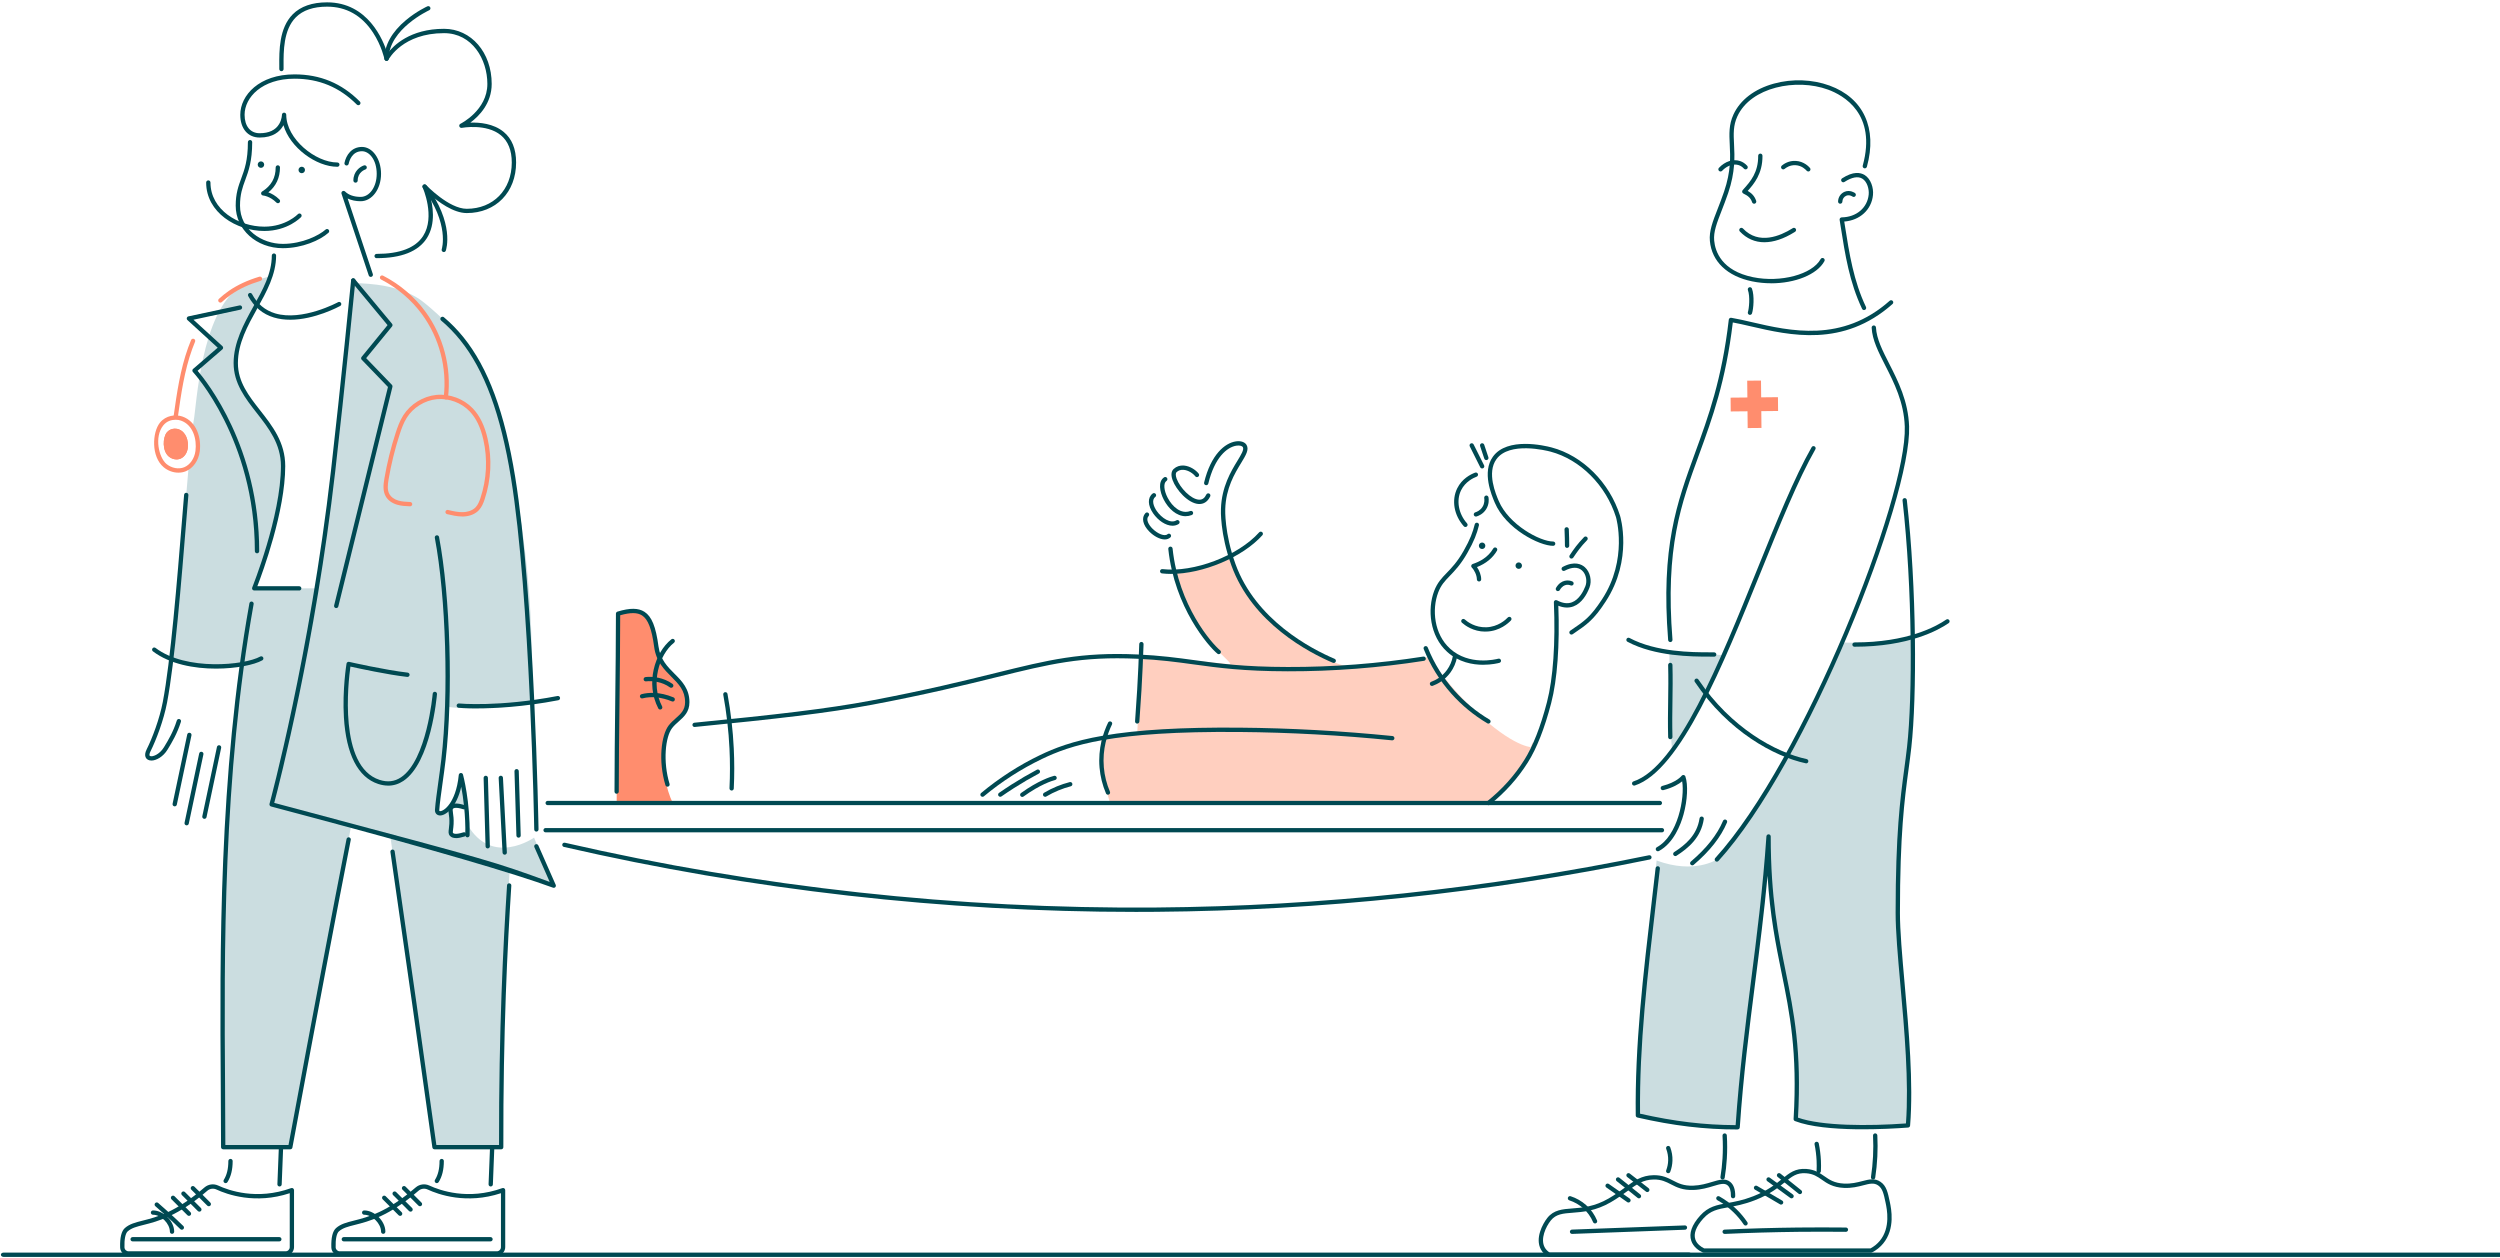 <svg width="622" height="313" viewBox="0 0 622 313" fill="none" xmlns="http://www.w3.org/2000/svg">
<path d="M87.895 70.386C87.063 78.706 84.724 101.12 82.873 117.244C81.692 127.538 80.281 137.339 78.801 146.362L78.865 146.372H63.241C63.241 146.372 70.425 128.655 70.425 115.945C70.425 104.818 58.654 100.336 58.654 90.326C58.654 84.964 61.379 80.354 63.906 75.791C65.183 73.489 66.412 71.197 67.217 68.83C65.065 69.061 59.748 71.31 59.748 71.31C49.93 77.74 48.873 101.206 48.207 104.55C48.127 104.963 48.036 105.564 47.939 106.294C49.071 107.974 49.425 110.245 49.157 112.268C48.953 113.814 48.164 115.333 46.92 116.235C46.587 119.986 46.335 123.148 46.335 123.148C45.294 135.766 44.06 151.874 42.611 163.951C48.234 166.135 55.273 166.157 60.183 165.292C54.018 210.137 55.52 254.799 55.515 285.409H72.212C80.18 242.577 85.003 217.549 87.364 205.51L97.129 208.215C100.16 229.154 104.42 258.943 108.09 285.409H124.69C124.631 257.37 125.747 232.991 126.783 216.776C131.338 218.167 135.169 219.401 137.76 220.351L132.878 208.403C132.878 208.403 122.41 215.751 116.304 205.183C116.304 205.183 117.179 207.985 112.329 207.598C112.506 205.537 112.329 200.835 112.329 200.835C112.312 200.256 116.004 200.921 115.977 200.449C115.682 195.13 114.668 192.865 114.668 192.865C113.788 202.038 108.6 203.68 108.75 201.501C108.948 198.592 109.812 193.45 110.333 188.979C110.832 184.658 111.384 180.477 111.293 175.861C111.293 175.861 120.065 177.235 132.1 174.82C132.754 159.023 131.966 139.921 127.652 118.763C127.652 118.763 124.765 102.907 122.523 97.905C120.28 92.903 117.909 87.836 115.473 84.884C113.037 81.932 107.14 76.36 104.447 74.492C101.947 72.759 98.073 71.385 93.802 70.837C90.98 70.478 87.895 70.397 87.895 70.397" fill="#CBDDE0"/>
<path d="M458.343 159.839C458.343 159.839 466.198 160.376 475.941 158.459C476.778 173.048 473.795 196.31 472.459 211.693C471.123 227.065 474.503 258.835 474.702 261.825C475.061 267.299 474.927 274.846 474.702 280.009C459.577 281.619 446.786 278.437 446.786 278.437C446.786 278.437 446.979 258.142 445.911 253.645C439.822 228.01 440.332 218.268 440.026 209.101C440.026 209.101 435.707 243.876 435.707 247.966C435.707 252.056 432.326 280.471 432.326 280.471C432.326 280.471 421.338 280.471 407.512 277.513C407.64 266.988 408.574 249.211 412.163 214.092C421.612 217.587 427.149 213.835 427.149 213.835L434.059 205.118C434.059 205.118 445.316 187.717 447.607 182.516C449.898 177.315 458.348 159.834 458.348 159.834L458.343 159.839Z" fill="#CBDDE0"/>
<path d="M43.736 104.072C43.736 104.072 43.688 104.072 43.661 104.072C43.366 104.029 43.162 103.761 43.205 103.465C44.004 97.808 44.831 91.958 46.821 86.456C47.047 85.834 47.293 85.206 47.545 84.599C47.658 84.325 47.975 84.197 48.248 84.315C48.522 84.427 48.651 84.744 48.533 85.018C48.286 85.608 48.05 86.215 47.83 86.821C45.877 92.215 45.056 98.012 44.267 103.616C44.23 103.884 43.999 104.077 43.736 104.077V104.072Z" fill="#FF8D6E"/>
<path d="M54.827 75.287C54.682 75.287 54.537 75.228 54.435 75.115C54.231 74.895 54.247 74.557 54.462 74.358C55.256 73.623 56.093 72.952 56.951 72.356C59.081 70.891 61.555 69.737 64.522 68.841C64.806 68.755 65.106 68.916 65.192 69.2C65.278 69.485 65.117 69.785 64.833 69.871C61.978 70.735 59.596 71.835 57.563 73.242C56.742 73.805 55.948 74.449 55.191 75.147C55.089 75.244 54.955 75.292 54.827 75.292V75.287Z" fill="#FF8D6E"/>
<path d="M110.926 99.386C110.926 99.386 110.884 99.386 110.862 99.386C110.567 99.349 110.358 99.086 110.395 98.79C111.265 91.555 109.285 84.036 104.971 78.164C102.347 74.594 98.833 71.61 94.809 69.538C94.546 69.404 94.444 69.077 94.578 68.814C94.712 68.551 95.034 68.449 95.303 68.583C99.477 70.73 103.12 73.827 105.84 77.53C110.315 83.622 112.359 91.416 111.463 98.919C111.431 99.193 111.2 99.392 110.932 99.392L110.926 99.386Z" fill="#FF8D6E"/>
<path d="M114.982 128.499C113.689 128.499 112.445 128.204 111.232 127.919C110.942 127.849 110.765 127.56 110.835 127.275C110.905 126.991 111.194 126.808 111.479 126.878C112.697 127.168 113.958 127.463 115.197 127.425C115.964 127.404 117.397 127.211 118.363 126.18C118.931 125.568 119.264 124.726 119.538 123.904C121.099 119.219 121.351 114.2 120.257 109.386C119.564 106.332 118.454 104.034 116.866 102.365C114.795 100.191 111.656 99.027 108.673 99.317C105.684 99.612 102.835 101.367 101.226 103.906C100.399 105.205 99.874 106.718 99.45 108.033C98.259 111.694 97.325 115.472 96.681 119.272C96.461 120.571 96.295 121.929 96.907 122.981C97.314 123.684 98.082 124.232 99.079 124.532C100.024 124.817 101.054 124.854 102.052 124.897C102.347 124.908 102.578 125.16 102.567 125.456C102.556 125.751 102.309 125.976 102.009 125.971C100.947 125.928 99.847 125.885 98.774 125.563C97.518 125.187 96.526 124.463 95.984 123.523C95.195 122.16 95.388 120.523 95.63 119.095C96.284 115.247 97.228 111.415 98.436 107.706C98.881 106.332 99.439 104.743 100.33 103.337C102.111 100.53 105.266 98.581 108.576 98.254C111.881 97.926 115.363 99.22 117.654 101.63C119.382 103.444 120.578 105.908 121.319 109.155C122.456 114.163 122.193 119.385 120.568 124.253C120.257 125.187 119.87 126.159 119.157 126.921C118.245 127.898 116.855 128.461 115.24 128.51C115.154 128.51 115.074 128.51 114.988 128.51L114.982 128.499Z" fill="#FF8D6E"/>
<path d="M44.375 117.598C43.098 117.598 41.794 117.136 40.742 116.261C37.55 113.61 37.877 107.571 39.771 105.188C41.268 103.304 43.715 103.057 45.362 103.626C48.968 104.872 50.132 109.015 49.697 112.338C49.402 114.581 48.045 116.508 46.237 117.243C45.652 117.485 45.019 117.598 44.38 117.598H44.375ZM43.672 104.437C42.685 104.437 41.483 104.753 40.608 105.859C38.339 108.715 39.514 113.851 41.424 115.44C42.685 116.487 44.45 116.814 45.829 116.25C47.283 115.66 48.383 114.066 48.63 112.198C49.01 109.294 48.045 105.693 45.008 104.641C44.681 104.528 44.209 104.431 43.672 104.431V104.437Z" fill="#FF8D6E"/>
<path d="M41.498 107.598C40.489 108.865 40.307 112.177 42.019 113.599C42.807 114.254 43.945 114.506 44.895 114.12C45.919 113.701 46.569 112.617 46.713 111.517C46.96 109.665 46.306 107.454 44.406 106.793C43.666 106.536 42.335 106.557 41.504 107.598H41.498Z" fill="#FF8D6E"/>
<path d="M113.454 208.516C112.767 208.516 112.263 208.328 111.93 207.947C111.506 207.464 111.581 206.916 111.673 206.229C111.715 205.897 111.769 205.489 111.796 204.968C111.855 203.841 111.737 203.057 111.646 202.429C111.528 201.635 111.436 201.007 111.935 200.47C112.574 199.783 113.781 199.735 115.611 200.325C115.895 200.417 116.045 200.717 115.959 201.002C115.868 201.281 115.568 201.436 115.283 201.35C113.411 200.749 112.864 201.05 112.719 201.206C112.585 201.35 112.606 201.603 112.703 202.279C112.794 202.918 112.923 203.793 112.858 205.027C112.831 205.591 112.772 206.025 112.724 206.38C112.649 206.949 112.633 207.142 112.724 207.249C112.831 207.373 113.325 207.716 115.278 207.088C115.562 206.997 115.863 207.153 115.954 207.437C116.045 207.722 115.89 208.022 115.605 208.113C114.747 208.387 114.028 208.527 113.443 208.527L113.454 208.516Z" fill="#004952"/>
<path d="M415.34 162.131C415.34 162.131 415.415 181.26 416.021 186.832C419.519 182.055 428.882 163.011 428.882 163.011L415.34 162.136V162.131Z" fill="#CBDDE0"/>
<path d="M442.387 102.252L442.376 101.104L442.355 98.817L438.18 98.86L438.137 94.684L434.704 94.717L434.747 98.892L433.963 98.903L430.572 98.935L430.604 102.37L434.779 102.328L434.822 106.321V106.503L438.255 106.471L438.25 106.16L438.213 102.295L442.387 102.252Z" fill="#FF8D6E"/>
<path d="M283.981 162.914L282.94 182.468L274.023 183.659C274.023 183.659 273.427 189.386 274.023 191.984C274.618 194.587 276.179 199.788 276.179 199.788H369.853C369.853 199.788 377.515 194.067 380.16 188.603C381.812 181.84 381.544 185.946 381.544 185.946C381.544 185.946 377.6 186.386 368.758 178.517C359.916 170.649 355.624 163.365 355.624 163.365C355.624 163.365 348.515 165.77 337.591 166.076C330.155 166.285 310.539 153.978 306.166 138.385C303.382 139.615 298.054 141.982 292.195 142.255C296.026 158.653 308.028 165.453 305.828 165.244C294.749 164.187 283.97 162.909 283.97 162.909L283.981 162.914Z" fill="#FFCFBF"/>
<path d="M153.426 199.788C153.426 186.434 153.78 166.038 153.78 152.684C160.159 150.752 162.214 152.808 163.309 160.928C164.237 167.804 171.003 168.496 171.003 174.712C171.003 177.911 168.422 178.711 166.791 180.847C165.042 183.144 163.84 192.247 167.376 199.788H153.431H153.426Z" fill="#FF8D6E"/>
<path d="M41.498 107.598C40.489 108.865 40.307 112.177 42.019 113.599C42.807 114.254 43.945 114.506 44.895 114.12C45.919 113.701 46.569 112.617 46.713 111.517C46.96 109.665 46.306 107.454 44.406 106.793C43.666 106.536 42.335 106.557 41.504 107.598H41.498Z" fill="#FF8D6E"/>
<path d="M70.366 61.75C63.793 61.75 58.642 57.102 58.642 51.171C58.642 48.138 59.313 46.319 60.021 44.392C60.837 42.181 61.674 39.9 61.674 35.369C61.674 35.074 61.915 34.833 62.211 34.833C62.506 34.833 62.747 35.074 62.747 35.369C62.747 40.087 61.835 42.572 61.025 44.762C60.322 46.673 59.716 48.326 59.716 51.171C59.716 57.123 65.129 60.677 70.366 60.677C75.259 60.677 79.412 58.546 81.011 57.113C81.231 56.914 81.569 56.935 81.767 57.156C81.966 57.376 81.944 57.714 81.724 57.912C79.664 59.759 75.227 61.75 70.361 61.75H70.366Z" fill="#004952"/>
<path d="M92.25 68.894C92.025 68.894 91.816 68.749 91.741 68.529L84.97 48.203C84.889 47.967 84.986 47.709 85.195 47.575C85.404 47.441 85.678 47.478 85.855 47.65C86.719 48.514 88.092 48.987 89.723 48.987C91.966 48.987 93.726 46.469 93.726 43.26C93.726 39.733 91.859 37.624 90.056 37.624C87.599 37.624 86.901 40.018 86.751 40.753C86.692 41.043 86.402 41.231 86.118 41.166C85.828 41.107 85.64 40.823 85.705 40.533C86.107 38.612 87.465 36.556 90.061 36.556C92.658 36.556 94.804 39.502 94.804 43.265C94.804 47.028 92.572 50.066 89.729 50.066C88.516 50.066 87.416 49.829 86.499 49.389L92.76 68.191C92.851 68.47 92.701 68.776 92.422 68.868C92.368 68.889 92.309 68.894 92.25 68.894Z" fill="#004952"/>
<path d="M83.931 41.494C78.699 41.494 72.148 36.754 70.523 31.145C70.48 31.231 70.431 31.312 70.383 31.398C69.616 32.686 67.996 34.221 64.599 34.221C61.67 34.221 59.781 31.999 59.781 28.564C59.781 23.685 64.513 18.505 73.275 18.505C79.671 18.505 84.988 20.716 89.532 25.263C89.741 25.472 89.741 25.81 89.532 26.02C89.323 26.229 88.985 26.229 88.776 26.02C84.44 21.683 79.37 19.579 73.275 19.579C65.206 19.579 60.854 24.211 60.854 28.564C60.854 31.392 62.287 33.147 64.599 33.147C66.912 33.147 68.559 32.374 69.46 30.85C70.136 29.712 70.147 28.574 70.147 28.564C70.147 28.268 70.388 28.027 70.684 28.027C70.979 28.027 71.22 28.268 71.22 28.564C71.22 34.559 78.501 40.426 83.931 40.426C84.226 40.426 84.467 40.667 84.467 40.962C84.467 41.258 84.226 41.499 83.931 41.499V41.494Z" fill="#004952"/>
<path d="M69.154 50.559C69.015 50.559 68.881 50.505 68.773 50.403C67.164 48.793 65.479 48.643 65.463 48.643C65.232 48.627 65.039 48.46 64.98 48.235C64.921 48.01 65.018 47.773 65.216 47.65C67.486 46.233 68.586 44.274 68.586 41.66C68.586 41.365 68.827 41.123 69.122 41.123C69.417 41.123 69.659 41.365 69.659 41.66C69.659 44.226 68.688 46.308 66.767 47.865C67.523 48.138 68.537 48.654 69.53 49.647C69.739 49.856 69.739 50.194 69.53 50.403C69.423 50.511 69.288 50.559 69.149 50.559H69.154Z" fill="#004952"/>
<path d="M65.769 57.467C58.804 57.467 51.293 52.856 51.293 45.412C51.293 45.117 51.534 44.875 51.83 44.875C52.125 44.875 52.366 45.117 52.366 45.412C52.366 52.196 59.325 56.393 65.769 56.393C71.123 56.393 74.096 53.312 74.123 53.28C74.326 53.066 74.664 53.055 74.879 53.259C75.094 53.463 75.104 53.801 74.9 54.016C74.766 54.155 71.574 57.467 65.763 57.467H65.769Z" fill="#004952"/>
<path d="M74.442 146.914H63.245C63.068 146.914 62.902 146.823 62.8 146.678C62.698 146.528 62.682 146.34 62.746 146.179C62.816 146.002 69.893 128.413 69.893 115.955C69.893 110.432 66.84 106.53 63.889 102.762C61.056 99.139 58.121 95.398 58.121 90.337C58.121 85.275 60.632 80.59 63.063 76.226C65.407 72.013 67.623 68.035 67.623 63.591C67.623 63.296 67.865 63.054 68.16 63.054C68.455 63.054 68.696 63.296 68.696 63.591C68.696 68.314 66.309 72.603 64.001 76.752C61.641 80.998 59.194 85.388 59.194 90.342C59.194 95.028 61.882 98.468 64.731 102.102C67.795 106.015 70.966 110.062 70.966 115.961C70.966 127.157 65.375 142.352 64.028 145.852H74.442C74.738 145.852 74.979 146.093 74.979 146.388C74.979 146.684 74.738 146.925 74.442 146.925V146.914Z" fill="#004952"/>
<path d="M93.704 64.241C93.409 64.241 93.168 63.999 93.168 63.704C93.168 63.409 93.409 63.167 93.704 63.167C99.472 63.167 103.362 61.67 105.267 58.723C108.373 53.914 105.186 46.705 105.154 46.636C105.047 46.399 105.127 46.115 105.342 45.97C105.562 45.825 105.852 45.857 106.029 46.045C106.082 46.104 111.684 51.949 116.126 51.949C122.72 51.949 127.329 47.215 127.329 40.436C127.329 37.42 126.417 35.144 124.625 33.657C121.019 30.678 114.957 31.8 114.898 31.811C114.635 31.859 114.372 31.709 114.286 31.451C114.2 31.194 114.318 30.915 114.56 30.796C114.624 30.764 121.256 27.453 121.256 20.883C121.256 14.759 117.478 8.248 110.477 8.248C100.256 8.248 96.795 14.587 96.65 14.855C96.543 15.054 96.323 15.167 96.103 15.134C95.877 15.102 95.7 14.936 95.652 14.71C95.647 14.678 94.944 11.372 92.819 8.125C90.008 3.831 86.155 1.657 81.375 1.657C77.968 1.657 75.35 2.548 73.6 4.314C70.505 7.432 70.537 12.794 70.553 16.347V17.179C70.553 17.475 70.317 17.716 70.022 17.716C69.727 17.716 69.485 17.475 69.485 17.179V16.353C69.459 12.623 69.426 6.992 72.839 3.557C74.797 1.587 77.673 0.583 81.375 0.583C91.542 0.583 95.352 9.955 96.387 13.315C97.889 11.318 102.026 7.169 110.482 7.169C117.237 7.169 122.334 13.063 122.334 20.878C122.334 25.74 119.184 28.907 117.022 30.512C119.292 30.431 122.774 30.721 125.312 32.815C127.367 34.511 128.408 37.071 128.408 40.425C128.408 47.838 123.359 53.012 116.132 53.012C112.768 53.012 109.012 50.194 106.909 48.342C107.703 51.021 108.507 55.663 106.174 59.292C104.06 62.566 99.869 64.23 93.71 64.23L93.704 64.241Z" fill="#004952"/>
<path d="M96.173 15.151C95.878 15.151 95.637 14.909 95.637 14.614C95.637 11.249 97.499 7.921 101.024 4.99C103.647 2.806 106.233 1.62 106.341 1.571C106.609 1.448 106.925 1.571 107.049 1.84C107.172 2.108 107.049 2.43 106.786 2.548C106.684 2.596 96.71 7.234 96.71 14.614C96.71 14.909 96.468 15.151 96.173 15.151Z" fill="#004952"/>
<path d="M88.457 45.449C88.161 45.449 87.92 45.208 87.92 44.913C87.92 42.599 89.642 41.44 90.56 41.15C90.839 41.059 91.144 41.215 91.236 41.499C91.327 41.778 91.171 42.084 90.892 42.17C90.812 42.197 88.998 42.819 88.998 44.913C88.998 45.208 88.757 45.449 88.462 45.449H88.457Z" fill="#004952"/>
<path d="M133.452 206.906C133.163 206.906 132.921 206.669 132.916 206.38C132.905 205.8 131.902 148.208 127.121 118.838C124.541 102.972 120.522 92.092 114.481 84.594C113.037 82.806 111.449 81.175 109.754 79.752C109.528 79.559 109.496 79.221 109.689 78.995C109.877 78.77 110.22 78.738 110.446 78.931C112.19 80.396 113.831 82.076 115.318 83.917C121.477 91.566 125.565 102.607 128.178 118.66C132.97 148.106 133.978 205.778 133.989 206.353C133.989 206.648 133.758 206.895 133.463 206.9H133.452V206.906Z" fill="#004952"/>
<path d="M110.414 62.711C110.355 62.711 110.296 62.7 110.237 62.678C109.958 62.582 109.808 62.276 109.905 61.997C109.926 61.938 111.911 55.755 105.21 46.737C105.033 46.501 105.081 46.163 105.323 45.986C105.564 45.809 105.897 45.857 106.074 46.099C113.145 55.615 111.015 62.083 110.919 62.356C110.844 62.577 110.634 62.716 110.414 62.716V62.711Z" fill="#004952"/>
<path d="M121.342 211.092C121.052 211.092 120.816 210.861 120.805 210.571L120.322 193.557C120.312 193.262 120.548 193.015 120.843 193.004C121.138 192.988 121.385 193.229 121.396 193.525L121.878 210.539C121.889 210.834 121.653 211.081 121.358 211.092H121.342Z" fill="#004952"/>
<path d="M125.57 212.649C125.285 212.649 125.049 212.429 125.033 212.139L124.067 193.562C124.051 193.267 124.282 193.015 124.577 192.999C124.867 192.983 125.124 193.214 125.14 193.509L126.106 212.085C126.122 212.38 125.892 212.633 125.597 212.649C125.586 212.649 125.575 212.649 125.57 212.649Z" fill="#004952"/>
<path d="M129.02 208.414C128.73 208.414 128.494 208.183 128.483 207.893L128 191.893C127.989 191.598 128.226 191.351 128.521 191.34C128.816 191.324 129.063 191.565 129.073 191.861L129.556 207.861C129.567 208.156 129.331 208.403 129.036 208.414H129.02Z" fill="#004952"/>
<path d="M43.468 200.62C43.431 200.62 43.393 200.62 43.355 200.61C43.066 200.551 42.878 200.261 42.942 199.971L46.585 182.731C46.644 182.441 46.929 182.253 47.224 182.318C47.514 182.377 47.701 182.666 47.637 182.956L43.994 200.196C43.94 200.449 43.715 200.62 43.468 200.62Z" fill="#004952"/>
<path d="M46.441 205.349C46.403 205.349 46.366 205.349 46.328 205.338C46.038 205.279 45.851 204.99 45.915 204.7L49.558 187.46C49.617 187.17 49.901 186.982 50.197 187.046C50.486 187.105 50.674 187.395 50.61 187.685L46.967 204.925C46.913 205.177 46.688 205.349 46.441 205.349Z" fill="#004952"/>
<path d="M50.859 203.728C50.821 203.728 50.784 203.728 50.746 203.717C50.456 203.658 50.269 203.369 50.333 203.079L53.976 185.839C54.035 185.549 54.319 185.361 54.614 185.425C54.904 185.484 55.092 185.774 55.028 186.064L51.385 203.304C51.331 203.556 51.106 203.728 50.859 203.728Z" fill="#004952"/>
<path d="M83.649 151.294C83.606 151.294 83.563 151.294 83.52 151.278C83.231 151.208 83.059 150.919 83.129 150.629L96.526 96.279L89.996 89.505C89.809 89.312 89.793 89.006 89.97 88.791L96.424 80.89L87.475 70.123C87.287 69.898 87.319 69.554 87.544 69.367C87.77 69.179 88.108 69.206 88.301 69.436L97.535 80.547C97.701 80.745 97.701 81.03 97.535 81.228L91.102 89.102L97.508 95.747C97.637 95.881 97.685 96.069 97.642 96.246L84.175 150.881C84.116 151.128 83.896 151.289 83.655 151.289L83.649 151.294Z" fill="#004952"/>
<path d="M137.77 220.888C137.706 220.888 137.647 220.877 137.588 220.855C127.669 217.224 107.558 211.362 77.255 203.272L67.436 200.653C67.297 200.615 67.179 200.524 67.109 200.4C67.039 200.277 67.018 200.127 67.055 199.992C67.157 199.627 77.062 163.092 82.336 117.19C84.777 95.924 87.326 69.989 87.352 69.731C87.379 69.436 87.642 69.216 87.937 69.248C88.232 69.275 88.447 69.538 88.42 69.833C88.393 70.091 85.85 96.037 83.403 117.313C78.462 160.317 69.459 195.119 68.23 199.756L77.528 202.241C121.792 214.06 122.994 214.382 136.767 219.422L132.958 210.781C132.84 210.507 132.958 210.19 133.231 210.072C133.505 209.954 133.822 210.072 133.94 210.346L138.259 220.142C138.345 220.34 138.307 220.566 138.157 220.727C138.055 220.839 137.91 220.898 137.765 220.898L137.77 220.888Z" fill="#004952"/>
<path d="M72.173 79.548C70.821 79.548 69.469 79.387 68.171 79.001C65.365 78.164 63.208 76.371 61.759 73.666C61.62 73.403 61.716 73.081 61.979 72.941C62.242 72.802 62.564 72.898 62.703 73.161C64.013 75.603 65.955 77.224 68.477 77.976C75.231 79.983 84.031 75.228 84.122 75.179C84.379 75.034 84.707 75.131 84.852 75.394C84.996 75.652 84.9 75.979 84.637 76.124C84.331 76.29 78.295 79.554 72.179 79.554L72.173 79.548Z" fill="#004952"/>
<path d="M63.943 137.661C63.648 137.661 63.407 137.42 63.407 137.124C63.407 109.311 48.153 92.72 48.003 92.559C47.901 92.452 47.852 92.312 47.858 92.162C47.863 92.011 47.933 91.877 48.046 91.786L54.162 86.505L46.64 79.634C46.49 79.5 46.431 79.291 46.484 79.098C46.538 78.904 46.694 78.754 46.892 78.711L59.592 75.99C59.882 75.925 60.166 76.113 60.23 76.403C60.295 76.693 60.107 76.978 59.817 77.042L48.137 79.549L55.337 86.124C55.45 86.225 55.514 86.376 55.514 86.526C55.514 86.682 55.444 86.827 55.326 86.923L49.162 92.248C51.533 95.017 64.49 111.329 64.49 137.13C64.49 137.425 64.249 137.666 63.954 137.666L63.943 137.661Z" fill="#004952"/>
<path d="M116.304 208.333H116.293C115.998 208.328 115.762 208.081 115.768 207.786C115.87 202.799 115.258 198.425 114.759 195.752C113.568 200.969 110.821 203.009 109.383 202.885C108.632 202.826 108.165 202.252 108.219 201.458C108.337 199.735 108.685 197.244 109.05 194.609C109.313 192.719 109.587 190.76 109.801 188.909C111.674 172.747 110.96 148.546 108.181 133.812C108.127 133.523 108.315 133.238 108.61 133.184C108.9 133.125 109.184 133.319 109.238 133.614C112.039 148.433 112.758 172.78 110.874 189.032C110.66 190.895 110.386 192.859 110.118 194.754C109.753 197.373 109.41 199.847 109.292 201.527C109.276 201.796 109.367 201.801 109.469 201.812C109.893 201.849 110.896 201.382 111.883 199.96C112.715 198.769 113.777 196.557 114.142 192.805C114.169 192.548 114.373 192.344 114.63 192.322C114.893 192.295 115.124 192.467 115.194 192.714C115.21 192.778 117.012 199.45 116.841 207.802C116.835 208.097 116.594 208.328 116.304 208.328V208.333Z" fill="#004952"/>
<path d="M118.687 176.258C115.774 176.258 114.132 176.102 114.095 176.097C113.799 176.065 113.585 175.802 113.612 175.506C113.644 175.211 113.901 174.997 114.202 175.023C114.298 175.034 124.09 175.963 138.711 173.166C139.006 173.113 139.285 173.301 139.338 173.59C139.392 173.88 139.204 174.165 138.915 174.218C130.094 175.909 123.001 176.247 118.693 176.247L118.687 176.258Z" fill="#004952"/>
<path d="M37.654 189.22C37.332 189.22 37.037 189.155 36.796 189.021C36.501 188.86 35.61 188.195 36.495 186.434C37.864 183.718 39.704 178.861 40.509 174.626C42.429 164.557 44.044 144.692 45.343 128.729C45.498 126.797 45.654 124.913 45.804 123.099C45.831 122.804 46.083 122.578 46.384 122.611C46.679 122.638 46.899 122.895 46.872 123.19C46.722 125.005 46.572 126.888 46.41 128.821C45.112 144.805 43.492 164.702 41.56 174.83C40.734 179.167 38.851 184.137 37.45 186.923C37.225 187.374 37.053 187.948 37.311 188.087C37.88 188.404 39.688 187.733 40.766 185.951L40.927 185.688C41.845 184.169 43.105 182.092 43.996 179.253C44.087 178.968 44.388 178.813 44.667 178.904C44.951 178.995 45.107 179.296 45.016 179.575C44.087 182.537 42.735 184.77 41.839 186.246L41.678 186.509C40.621 188.265 38.894 189.231 37.644 189.231L37.654 189.22Z" fill="#004952"/>
<path d="M53.739 166.355C48.309 166.355 42.257 165.25 38.051 162.056C37.815 161.879 37.767 161.541 37.949 161.305C38.131 161.068 38.464 161.02 38.7 161.203C46.324 166.994 60.88 165.507 64.738 163.355C64.996 163.21 65.323 163.301 65.468 163.559C65.613 163.816 65.521 164.144 65.264 164.289C63.268 165.405 58.772 166.355 53.739 166.355Z" fill="#004952"/>
<path d="M108.101 285.946C107.833 285.946 107.608 285.747 107.57 285.484C104.453 263.011 100.944 238.278 97.135 211.973C97.092 211.677 97.296 211.409 97.591 211.366C97.886 211.328 98.154 211.527 98.197 211.822C101.98 237.951 105.472 262.528 108.568 284.878H124.16C124.112 255.969 125.195 235.17 126.15 220.265C126.172 219.97 126.419 219.745 126.719 219.766C127.014 219.787 127.24 220.04 127.218 220.335C126.263 235.321 125.174 256.259 125.233 285.414C125.233 285.559 125.179 285.694 125.077 285.796C124.975 285.898 124.841 285.951 124.696 285.951H108.096L108.101 285.946Z" fill="#004952"/>
<path d="M72.228 285.946H55.532C55.387 285.946 55.252 285.887 55.151 285.79C55.049 285.693 54.995 285.554 54.995 285.409C54.995 280.659 54.963 275.576 54.925 270.192C54.7 237.591 54.383 192.94 62.05 150.103C62.104 149.813 62.378 149.614 62.673 149.668C62.962 149.721 63.161 150.001 63.107 150.29C55.456 193.031 55.768 237.623 55.998 270.182C56.036 275.367 56.068 280.272 56.068 284.872H71.783C77.916 251.911 82.637 227.006 86.221 208.752C86.28 208.462 86.559 208.269 86.849 208.328C87.139 208.387 87.332 208.666 87.273 208.956C83.673 227.291 78.924 252.33 72.754 285.506C72.706 285.758 72.486 285.946 72.228 285.946Z" fill="#004952"/>
<path d="M96.576 195.462C95.776 195.462 94.95 195.323 94.102 195.049C89.064 193.412 86.113 187.674 85.561 178.464C85.153 171.626 86.204 165.169 86.215 165.105C86.237 164.96 86.322 164.831 86.446 164.745C86.569 164.664 86.719 164.632 86.864 164.67C86.956 164.691 95.808 166.709 101.431 167.348C101.726 167.38 101.936 167.649 101.903 167.944C101.871 168.239 101.603 168.448 101.308 168.416C96.452 167.863 89.247 166.301 87.186 165.845C86.66 169.581 84.182 190.696 94.43 194.029C96.409 194.673 98.153 194.47 99.763 193.401C106.19 189.134 107.639 172.769 107.655 172.603C107.682 172.308 107.939 172.088 108.235 172.114C108.53 172.141 108.75 172.399 108.723 172.694C108.664 173.386 107.215 189.741 100.358 194.298C99.183 195.081 97.917 195.468 96.57 195.468L96.576 195.462Z" fill="#004952"/>
<path d="M69.551 295.199H69.529C69.234 295.188 69.003 294.936 69.014 294.641L69.379 285.382C69.39 285.087 69.647 284.851 69.937 284.867C70.232 284.878 70.463 285.13 70.452 285.425L70.087 294.684C70.076 294.974 69.84 295.199 69.551 295.199Z" fill="#004952"/>
<path d="M56.137 294.362C56.041 294.362 55.938 294.335 55.853 294.281C55.6 294.126 55.525 293.793 55.686 293.541C56.443 292.333 56.813 290.803 56.813 288.866C56.813 288.57 57.054 288.329 57.35 288.329C57.645 288.329 57.886 288.57 57.886 288.866C57.886 291.013 57.462 292.73 56.593 294.115C56.491 294.276 56.314 294.367 56.137 294.367V294.362Z" fill="#004952"/>
<path d="M71.058 312.396H31.988C30.845 312.396 29.927 311.505 29.89 310.362C29.815 307.925 30.212 306.304 31.065 305.542C32.218 304.517 33.678 304.152 35.523 303.685C38.979 302.815 43.716 301.629 50.874 295.435C51.813 294.625 53.143 294.437 54.27 294.958C56.894 296.181 63.911 298.688 72.437 295.602C72.603 295.543 72.786 295.564 72.925 295.666C73.065 295.768 73.156 295.929 73.156 296.106V310.292C73.156 311.446 72.217 312.391 71.058 312.391V312.396ZM31.784 306.347C31.204 306.862 30.904 308.317 30.968 310.33C30.984 310.888 31.435 311.323 31.993 311.323H71.064C71.627 311.323 72.088 310.861 72.088 310.298V296.868C63.509 299.702 56.491 297.185 53.825 295.94C53.084 295.596 52.204 295.72 51.587 296.256C44.237 302.617 39.161 303.889 35.797 304.737C34.026 305.182 32.75 305.504 31.789 306.352L31.784 306.347Z" fill="#004952"/>
<path d="M69.498 308.859H32.998C32.702 308.859 32.461 308.618 32.461 308.323C32.461 308.027 32.702 307.786 32.998 307.786H69.498C69.793 307.786 70.034 308.027 70.034 308.323C70.034 308.618 69.793 308.859 69.498 308.859Z" fill="#004952"/>
<path d="M42.804 306.98C42.508 306.98 42.267 306.739 42.267 306.444C42.267 304.436 40.067 302.23 38.066 302.23C37.771 302.23 37.529 301.989 37.529 301.693C37.529 301.398 37.771 301.157 38.066 301.157C40.679 301.157 43.34 303.824 43.34 306.444C43.34 306.739 43.099 306.98 42.804 306.98Z" fill="#004952"/>
<path d="M51.952 300.115C51.813 300.115 51.678 300.062 51.571 299.96L47.606 295.993C47.397 295.784 47.397 295.446 47.606 295.237C47.815 295.027 48.153 295.027 48.363 295.237L52.328 299.203C52.537 299.412 52.537 299.75 52.328 299.96C52.22 300.067 52.086 300.115 51.947 300.115H51.952Z" fill="#004952"/>
<path d="M49.606 301.463C49.467 301.463 49.333 301.409 49.225 301.307L45.261 297.341C45.051 297.131 45.051 296.793 45.261 296.584C45.47 296.375 45.808 296.375 46.017 296.584L49.982 300.55C50.191 300.76 50.191 301.098 49.982 301.307C49.875 301.415 49.74 301.463 49.601 301.463H49.606Z" fill="#004952"/>
<path d="M47.016 302.509C46.877 302.509 46.743 302.456 46.635 302.354L42.67 298.387C42.461 298.178 42.461 297.84 42.67 297.63C42.88 297.421 43.218 297.421 43.427 297.63L47.392 301.597C47.601 301.806 47.601 302.144 47.392 302.354C47.285 302.461 47.15 302.509 47.011 302.509H47.016Z" fill="#004952"/>
<path d="M122.092 295.199H122.07C121.775 295.188 121.544 294.936 121.555 294.641L121.92 285.382C121.931 285.087 122.183 284.851 122.478 284.867C122.773 284.878 123.004 285.13 122.993 285.425L122.628 294.684C122.617 294.974 122.381 295.199 122.092 295.199Z" fill="#004952"/>
<path d="M108.68 294.362C108.583 294.362 108.482 294.335 108.396 294.281C108.143 294.126 108.068 293.793 108.229 293.541C108.986 292.333 109.356 290.803 109.356 288.866C109.356 288.571 109.598 288.329 109.893 288.329C110.188 288.329 110.429 288.571 110.429 288.866C110.429 291.013 110.005 292.73 109.136 294.115C109.034 294.276 108.857 294.367 108.68 294.367V294.362Z" fill="#004952"/>
<path d="M123.603 312.396H84.533C83.39 312.396 82.472 311.505 82.435 310.362C82.36 307.925 82.757 306.304 83.61 305.542C84.763 304.517 86.223 304.152 88.068 303.685C91.524 302.815 96.261 301.629 103.419 295.435C104.358 294.625 105.688 294.437 106.815 294.958C109.439 296.181 116.456 298.688 124.982 295.602C125.148 295.543 125.331 295.564 125.47 295.666C125.61 295.768 125.701 295.929 125.701 296.106V310.292C125.701 311.446 124.762 312.391 123.603 312.391V312.396ZM84.329 306.347C83.749 306.862 83.449 308.317 83.513 310.33C83.529 310.888 83.98 311.323 84.538 311.323H123.608C124.172 311.323 124.633 310.861 124.633 310.298V296.868C116.054 299.702 109.036 297.185 106.37 295.94C105.629 295.596 104.749 295.72 104.132 296.256C96.782 302.617 91.706 303.889 88.342 304.737C86.571 305.182 85.294 305.504 84.334 306.352L84.329 306.347Z" fill="#004952"/>
<path d="M122.039 308.859H85.538C85.243 308.859 85.002 308.618 85.002 308.323C85.002 308.027 85.243 307.786 85.538 307.786H122.039C122.334 307.786 122.575 308.027 122.575 308.323C122.575 308.618 122.334 308.859 122.039 308.859Z" fill="#004952"/>
<path d="M95.346 306.98C95.051 306.98 94.81 306.739 94.81 306.444C94.81 304.436 92.61 302.23 90.609 302.23C90.314 302.23 90.072 301.989 90.072 301.693C90.072 301.398 90.314 301.157 90.609 301.157C93.222 301.157 95.883 303.824 95.883 306.444C95.883 306.739 95.641 306.98 95.346 306.98Z" fill="#004952"/>
<path d="M104.491 300.115C104.352 300.115 104.218 300.062 104.11 299.96L100.145 295.993C99.936 295.784 99.936 295.446 100.145 295.237C100.354 295.027 100.692 295.027 100.902 295.237L104.867 299.203C105.076 299.412 105.076 299.75 104.867 299.96C104.759 300.067 104.625 300.115 104.486 300.115H104.491Z" fill="#004952"/>
<path d="M102.151 301.463C102.012 301.463 101.878 301.409 101.77 301.307L97.805 297.341C97.596 297.131 97.596 296.793 97.805 296.584C98.015 296.375 98.353 296.375 98.562 296.584L102.527 300.55C102.736 300.76 102.736 301.098 102.527 301.307C102.42 301.415 102.285 301.463 102.146 301.463H102.151Z" fill="#004952"/>
<path d="M99.558 302.51C99.418 302.51 99.284 302.456 99.177 302.354L95.212 298.387C95.002 298.178 95.002 297.84 95.212 297.631C95.421 297.421 95.759 297.421 95.968 297.631L99.933 301.597C100.142 301.806 100.142 302.145 99.933 302.354C99.826 302.461 99.692 302.51 99.552 302.51H99.558Z" fill="#004952"/>
<path d="M45.241 305.955C45.102 305.955 44.967 305.902 44.86 305.8C42.816 303.755 38.685 300.137 38.647 300.099C38.422 299.906 38.4 299.563 38.599 299.343C38.792 299.123 39.135 299.096 39.355 299.294C39.398 299.332 43.551 302.971 45.622 305.043C45.831 305.252 45.831 305.59 45.622 305.8C45.515 305.907 45.381 305.955 45.241 305.955Z" fill="#004952"/>
<path d="M672.061 312.718H0.891C0.521 312.718 0.219 312.477 0.219 312.182C0.219 311.886 0.521 311.645 0.891 311.645H672.061C672.431 311.645 672.733 311.886 672.733 312.182C672.733 312.477 672.431 312.718 672.061 312.718Z" fill="#004952"/>
<path d="M440.65 70.477C439.083 70.477 437.489 70.327 435.933 70.005C429.726 68.728 425.895 65.067 425.417 59.957C425.187 57.515 426.142 55.078 427.349 51.987C427.843 50.715 428.406 49.276 428.953 47.666C430.686 42.556 430.514 39.051 430.359 35.96C430.23 33.314 430.117 31.032 431.282 28.494C432.95 24.86 436.524 22.128 441.347 20.802C445.881 19.552 450.924 19.729 455.19 21.291C463.651 24.382 467.122 31.934 464.482 41.493C464.402 41.778 464.107 41.944 463.823 41.869C463.538 41.789 463.372 41.493 463.447 41.209C467.015 28.29 458.602 23.685 454.819 22.3C446.932 19.418 435.606 21.65 432.258 28.945C431.201 31.242 431.303 33.303 431.432 35.911C431.582 38.944 431.77 42.712 429.973 48.02C429.42 49.652 428.851 51.101 428.352 52.384C427.156 55.459 426.287 57.676 426.49 59.866C426.743 62.571 428.336 67.359 436.153 68.964C443.037 70.375 450.897 68.271 452.974 64.461C453.113 64.198 453.441 64.106 453.703 64.246C453.966 64.385 454.058 64.713 453.918 64.976C452.089 68.341 446.562 70.488 440.66 70.488L440.65 70.477Z" fill="#004952"/>
<path d="M463.772 77.149C463.574 77.149 463.381 77.036 463.289 76.843C460.145 70.23 459.072 63.425 457.94 56.227L457.699 54.703C457.672 54.547 457.72 54.391 457.817 54.273C457.919 54.155 458.064 54.085 458.219 54.08C461.852 54.037 464.609 51.708 464.931 48.412C465.065 47.038 464.55 45.181 463.338 44.446C462.265 43.796 460.73 44.081 458.901 45.267C458.654 45.428 458.321 45.358 458.16 45.111C457.999 44.864 458.069 44.531 458.316 44.37C461.095 42.562 462.887 42.916 463.896 43.528C465.5 44.505 466.171 46.775 465.999 48.514C465.645 52.18 462.742 54.826 458.852 55.121L458.997 56.055C460.119 63.178 461.176 69.903 464.255 76.376C464.384 76.644 464.271 76.966 464.003 77.09C463.928 77.127 463.847 77.144 463.772 77.144V77.149Z" fill="#004952"/>
<path d="M428.056 42.664C427.922 42.664 427.793 42.615 427.691 42.519C427.477 42.315 427.466 41.977 427.67 41.762C429.183 40.146 431.19 39.497 432.912 40.06C433.588 40.281 434.189 40.683 434.704 41.252C434.902 41.472 434.886 41.81 434.666 42.009C434.446 42.207 434.108 42.191 433.91 41.971C433.523 41.542 433.073 41.241 432.579 41.08C431.286 40.656 429.666 41.214 428.459 42.497C428.351 42.61 428.212 42.669 428.067 42.669L428.056 42.664Z" fill="#004952"/>
<path d="M436.437 50.688C436.212 50.688 436.002 50.548 435.927 50.323C435.552 49.206 434.87 48.697 433.744 48.149C433.593 48.074 433.486 47.94 433.454 47.773C433.422 47.607 433.465 47.441 433.572 47.317C433.706 47.161 433.856 46.995 434.006 46.818C435.471 45.17 437.478 42.905 437.435 38.756C437.435 38.461 437.671 38.219 437.966 38.214C438.261 38.214 438.497 38.45 438.503 38.745C438.546 43.286 436.319 45.825 434.827 47.505C435.697 47.993 436.501 48.67 436.941 49.979C437.038 50.258 436.882 50.565 436.603 50.661C436.55 50.682 436.491 50.688 436.432 50.688H436.437Z" fill="#004952"/>
<path d="M438.991 60.274C436.635 60.274 434.559 59.378 432.869 57.585C432.665 57.371 432.676 57.032 432.89 56.828C433.105 56.624 433.443 56.635 433.647 56.85C437.585 61.031 442.988 58.664 445.858 56.877C445.955 56.818 446.025 56.775 446.068 56.748C446.325 56.603 446.652 56.694 446.797 56.952C446.942 57.209 446.851 57.537 446.593 57.682C446.556 57.703 446.502 57.736 446.422 57.789C443.761 59.442 441.244 60.269 438.98 60.269L438.991 60.274Z" fill="#004952"/>
<path d="M457.849 50.688H457.838C457.543 50.688 457.307 50.441 457.313 50.141C457.329 49.072 457.962 48.123 458.928 47.715C460.274 47.146 461.465 47.988 461.514 48.026C461.755 48.198 461.809 48.536 461.632 48.777C461.46 49.019 461.122 49.072 460.881 48.895C460.854 48.874 460.129 48.369 459.341 48.702C458.772 48.944 458.396 49.513 458.386 50.157C458.386 50.452 458.139 50.683 457.849 50.683V50.688Z" fill="#004952"/>
<path d="M449.903 42.664C449.753 42.664 449.603 42.599 449.496 42.476C449.238 42.175 448.288 41.193 446.754 41.102C445.359 41.021 444.372 41.714 444.012 42.02C443.787 42.213 443.449 42.181 443.256 41.955C443.063 41.73 443.095 41.392 443.32 41.198C443.776 40.812 445.032 39.921 446.818 40.034C448.782 40.152 449.989 41.402 450.317 41.783C450.51 42.009 450.483 42.347 450.258 42.54C450.156 42.626 450.032 42.669 449.909 42.669L449.903 42.664Z" fill="#004952"/>
<path d="M415.571 159.743C415.292 159.743 415.061 159.528 415.034 159.249C413.205 136.056 417.17 125.187 421.762 112.601C425.024 103.664 428.394 94.422 430.122 79.532C430.138 79.388 430.213 79.253 430.331 79.168C430.449 79.082 430.599 79.044 430.744 79.066C432.284 79.323 434.017 79.726 435.852 80.15C445.327 82.35 458.311 85.356 470.152 74.831C470.372 74.632 470.71 74.653 470.909 74.874C471.107 75.094 471.086 75.432 470.866 75.63C458.612 86.526 445.316 83.445 435.61 81.196C434.011 80.826 432.493 80.472 431.125 80.225C429.365 94.91 426.017 104.088 422.776 112.971C418.227 125.44 414.299 136.207 416.113 159.168C416.134 159.463 415.914 159.721 415.619 159.748C415.603 159.748 415.592 159.748 415.576 159.748L415.571 159.743Z" fill="#004952"/>
<path d="M406.579 195.457C406.354 195.457 406.145 195.312 406.07 195.087C405.978 194.808 406.129 194.502 406.413 194.41C417.337 190.809 427.848 164.799 437.119 141.848C441.921 129.97 446.455 118.752 450.736 111.259C450.881 111.001 451.208 110.91 451.466 111.06C451.723 111.205 451.814 111.538 451.664 111.79C447.42 119.219 442.897 130.404 438.111 142.25C428.749 165.416 418.142 191.673 406.746 195.43C406.692 195.446 406.633 195.457 406.579 195.457Z" fill="#004952"/>
<path d="M427.149 214.377C427.02 214.377 426.892 214.329 426.79 214.238C426.57 214.039 426.554 213.701 426.752 213.481C448.809 189.22 474.52 123.797 473.908 106.133C473.699 100.057 471.242 95.227 469.074 90.97C467.33 87.546 465.828 84.588 465.667 81.534C465.651 81.239 465.876 80.987 466.177 80.971C466.461 80.949 466.724 81.18 466.74 81.481C466.89 84.309 468.344 87.17 470.034 90.487C472.25 94.846 474.767 99.789 474.987 106.101C475.604 123.91 449.743 189.8 427.552 214.205C427.444 214.323 427.299 214.383 427.154 214.383L427.149 214.377Z" fill="#004952"/>
<path d="M421.033 215.3C420.883 215.3 420.732 215.236 420.625 215.113C420.432 214.887 420.459 214.549 420.684 214.356C424.596 211.023 427.214 207.711 428.689 204.222C428.807 203.948 429.119 203.82 429.392 203.938C429.666 204.05 429.795 204.367 429.677 204.641C428.137 208.285 425.422 211.736 421.382 215.177C421.28 215.263 421.156 215.306 421.033 215.306V215.3Z" fill="#004952"/>
<path d="M416.815 212.992C416.638 212.992 416.466 212.906 416.364 212.745C416.203 212.498 416.279 212.166 416.525 212.004C419.294 210.223 422.213 207.829 422.846 203.61C422.889 203.315 423.162 203.116 423.457 203.159C423.752 203.202 423.951 203.476 423.908 203.771C423.216 208.414 420.083 210.995 417.11 212.912C417.019 212.971 416.922 212.997 416.82 212.997L416.815 212.992Z" fill="#004952"/>
<path d="M412.481 211.795C412.288 211.795 412.106 211.693 412.009 211.511C411.87 211.248 411.966 210.926 412.229 210.786C417.466 207.963 419.204 198.431 418.523 194.394C417.75 195.033 416.291 195.956 413.844 196.584C413.56 196.659 413.265 196.482 413.189 196.198C413.114 195.908 413.291 195.618 413.576 195.543C417.149 194.631 418.372 193.053 418.383 193.036C418.501 192.881 418.705 192.8 418.898 192.827C419.091 192.859 419.258 192.994 419.322 193.181C420.03 195.226 419.842 199.112 418.861 202.644C418.152 205.188 416.419 209.75 412.739 211.736C412.658 211.779 412.572 211.801 412.487 211.801L412.481 211.795Z" fill="#004952"/>
<path d="M432.322 281.013C424.076 281.013 416.387 280.095 407.389 278.04C407.148 277.986 406.976 277.771 406.971 277.524C406.756 260.059 408.752 243.007 411.07 223.255C411.349 220.866 411.633 218.451 411.918 215.993C411.95 215.698 412.218 215.488 412.513 215.52C412.808 215.553 413.018 215.821 412.985 216.116C412.701 218.574 412.417 220.995 412.138 223.378C409.847 242.932 407.867 259.839 408.044 277.084C416.602 279.017 423.974 279.897 431.823 279.934C432.698 267.273 434.195 255.561 435.638 244.225C437.103 232.755 438.616 220.893 439.485 208.076C439.506 207.786 439.759 207.566 440.038 207.577C440.327 207.587 440.558 207.824 440.558 208.113C440.558 223.362 442.457 232.728 444.292 241.783C446.342 251.895 448.279 261.454 447.34 278.072C453.236 280.16 464.922 280.192 474.199 279.51C474.961 269.151 473.818 256.318 472.809 244.971C472.176 237.849 471.629 231.698 471.629 227.125C471.629 207.346 472.766 198.844 473.775 191.335C474.027 189.446 474.268 187.664 474.478 185.774C475.862 173.354 475.824 146.405 473.351 124.527C473.319 124.232 473.528 123.969 473.823 123.931C474.113 123.894 474.381 124.109 474.419 124.404C476.897 146.356 476.93 173.413 475.545 185.887C475.336 187.787 475.095 189.574 474.843 191.469C473.839 198.941 472.707 207.41 472.707 227.114C472.707 231.639 473.254 237.768 473.882 244.864C474.912 256.42 476.077 269.516 475.234 280.042C475.213 280.305 475.003 280.514 474.741 280.536C470.057 280.895 454.175 281.845 446.589 278.925C446.369 278.839 446.229 278.625 446.245 278.394C447.232 261.669 445.29 252.11 443.241 241.987C441.819 234.988 440.365 227.806 439.769 217.893C438.911 227.087 437.795 235.825 436.706 244.349C435.241 255.819 433.728 267.681 432.859 280.498C432.837 280.777 432.607 280.997 432.322 280.997V281.013Z" fill="#004952"/>
<path d="M461.402 160.912C461.107 160.912 460.865 160.671 460.865 160.376C460.865 160.081 461.107 159.839 461.402 159.839C474.574 159.839 481.747 155.862 484.221 154.15C484.467 153.983 484.8 154.042 484.966 154.284C485.133 154.525 485.074 154.863 484.832 155.03C482.278 156.796 474.874 160.907 461.402 160.907V160.912Z" fill="#004952"/>
<path d="M435.39 78.346C435.336 78.346 435.277 78.335 435.224 78.319C434.939 78.228 434.789 77.928 434.88 77.643C435.165 76.763 435.46 73.789 434.88 72.174C434.778 71.895 434.923 71.589 435.202 71.487C435.481 71.385 435.787 71.53 435.889 71.809C436.544 73.634 436.27 76.833 435.9 77.971C435.825 78.196 435.615 78.341 435.39 78.341V78.346Z" fill="#004952"/>
<path d="M449.382 189.918C449.345 189.918 449.307 189.918 449.27 189.907C441.377 188.206 429.981 181.99 421.67 169.661C421.504 169.415 421.569 169.082 421.815 168.915C422.062 168.749 422.395 168.813 422.561 169.06C430.69 181.132 441.807 187.202 449.495 188.861C449.785 188.925 449.967 189.209 449.908 189.499C449.855 189.752 449.629 189.923 449.382 189.923V189.918Z" fill="#004952"/>
<path d="M415.051 291.904C414.987 291.904 414.922 291.893 414.863 291.866C414.584 291.759 414.445 291.453 414.552 291.174C414.847 290.39 415.013 289.574 415.04 288.742C415.072 287.749 414.906 286.767 414.552 285.828C414.445 285.549 414.589 285.243 414.863 285.135C415.137 285.033 415.448 285.168 415.555 285.447C415.958 286.52 416.145 287.636 416.108 288.774C416.076 289.724 415.893 290.658 415.555 291.549C415.475 291.764 415.271 291.898 415.051 291.898V291.904Z" fill="#004952"/>
<path d="M428.577 293.466C428.55 293.466 428.518 293.466 428.491 293.46C428.202 293.412 427.998 293.138 428.046 292.843C428.293 291.319 428.465 289.757 428.561 288.211C428.674 286.332 428.674 284.432 428.561 282.554C428.545 282.258 428.77 282.001 429.066 281.985C429.361 281.963 429.618 282.194 429.634 282.489C429.752 284.411 429.752 286.359 429.634 288.281C429.538 289.864 429.361 291.453 429.108 293.015C429.066 293.278 428.84 293.466 428.577 293.466Z" fill="#004952"/>
<path d="M452.506 291.903H452.479C452.184 291.887 451.954 291.635 451.97 291.34C452.007 290.492 452.007 289.633 451.97 288.79C451.905 287.427 451.734 286.053 451.46 284.711C451.401 284.421 451.589 284.137 451.879 284.078C452.168 284.019 452.453 284.207 452.512 284.496C452.796 285.892 452.973 287.32 453.043 288.742C453.086 289.622 453.086 290.513 453.043 291.393C453.027 291.683 452.791 291.903 452.506 291.903Z" fill="#004952"/>
<path d="M466.027 293.466C466.027 293.466 465.974 293.466 465.947 293.46C465.652 293.417 465.453 293.143 465.496 292.848C465.754 291.147 465.925 289.413 466.011 287.696C466.097 285.989 466.097 284.255 466.011 282.543C465.995 282.248 466.226 281.995 466.521 281.979C466.816 281.963 467.068 282.194 467.084 282.489C467.17 284.234 467.17 286.005 467.084 287.744C466.998 289.499 466.821 291.265 466.558 292.999C466.521 293.267 466.29 293.455 466.027 293.455V293.466Z" fill="#004952"/>
<path d="M420.272 312.718H385.408C385.312 312.718 385.215 312.691 385.135 312.643C384.357 312.176 383.767 311.586 383.38 310.877C381.873 308.129 383.777 304.522 384.99 302.998C386.578 301.012 388.719 300.846 391.203 300.658C393.644 300.47 396.681 300.239 400.228 298.183C401.896 297.217 403.189 296.267 404.337 295.43C406.628 293.75 408.436 292.43 411.414 292.387C413.614 292.354 414.934 293.041 416.216 293.702C417.579 294.405 418.861 295.076 421.286 294.99C423.111 294.925 424.618 294.469 425.954 294.067C427.736 293.53 429.27 293.068 430.488 294.067C431.341 294.764 431.754 295.961 431.722 297.614C431.717 297.91 431.475 298.146 431.175 298.14C430.88 298.135 430.644 297.888 430.649 297.593C430.676 296.283 430.391 295.376 429.807 294.899C429.066 294.292 428.031 294.56 426.266 295.097C424.94 295.5 423.288 295.993 421.324 296.063C418.62 296.154 417.15 295.392 415.723 294.657C414.505 294.029 413.362 293.433 411.43 293.46C408.796 293.498 407.192 294.668 404.97 296.294C403.806 297.147 402.481 298.114 400.769 299.112C397.008 301.291 393.837 301.533 391.289 301.726C388.874 301.908 387.131 302.043 385.832 303.663C384.598 305.209 383.176 308.269 384.325 310.357C384.598 310.856 385.017 311.285 385.564 311.639H420.278C420.573 311.639 420.814 311.881 420.814 312.176C420.814 312.471 420.573 312.713 420.278 312.713L420.272 312.718Z" fill="#004952"/>
<path d="M465.508 311.677H423.894C423.814 311.677 423.738 311.661 423.669 311.629C422.639 311.151 421.303 310.255 420.788 308.714C420.171 306.879 420.906 304.775 422.977 302.461C425.021 300.18 427.135 299.799 429.812 299.316C431.604 298.994 433.632 298.629 436.186 297.636C439.775 296.24 441.771 294.625 443.376 293.321C445.221 291.823 446.681 290.637 449.422 290.835C451.531 290.986 452.733 291.828 453.902 292.639C455.163 293.519 456.36 294.351 458.774 294.475C460.609 294.566 462.052 294.19 463.329 293.863C465.003 293.428 466.447 293.052 467.89 294.05C469.349 295.054 469.682 296.648 470.192 299.064C470.535 300.711 471.587 305.719 468.518 309.407C467.766 310.308 466.838 311.049 465.754 311.618C465.679 311.661 465.594 311.677 465.508 311.677ZM424.017 310.604H465.374C466.286 310.11 467.064 309.476 467.697 308.714C470.433 305.429 469.462 300.803 469.145 299.284C468.673 297.045 468.389 295.693 467.284 294.931C466.243 294.212 465.191 294.485 463.598 294.899C462.315 295.231 460.716 295.65 458.715 295.548C455.99 295.408 454.552 294.405 453.285 293.519C452.143 292.725 451.155 292.032 449.342 291.904C447.019 291.737 445.838 292.698 444.046 294.152C442.383 295.5 440.317 297.18 436.572 298.634C433.922 299.665 431.749 300.057 430 300.368C427.43 300.83 425.568 301.168 423.771 303.175C421.979 305.177 421.313 306.927 421.802 308.371C422.183 309.503 423.191 310.206 424.017 310.609V310.604Z" fill="#004952"/>
<path d="M391.127 306.997C390.837 306.997 390.601 306.771 390.59 306.482C390.579 306.186 390.81 305.934 391.105 305.923L419.193 304.882C419.499 304.866 419.74 305.102 419.751 305.397C419.761 305.693 419.531 305.945 419.236 305.956L391.148 306.997H391.127Z" fill="#004952"/>
<path d="M429.096 306.996C428.812 306.996 428.575 306.771 428.559 306.487C428.543 306.191 428.774 305.939 429.069 305.928C435.11 305.649 441.243 305.477 447.295 305.408C451.271 305.365 455.3 305.365 459.271 305.408C459.566 305.408 459.807 305.655 459.802 305.95C459.802 306.245 459.56 306.481 459.265 306.481H459.26C455.295 306.438 451.276 306.438 447.311 306.481C441.275 306.551 435.153 306.723 429.123 307.002H429.096V306.996Z" fill="#004952"/>
<path d="M434.297 304.914C434.126 304.914 433.954 304.833 433.852 304.678C433.117 303.583 432.264 302.563 431.32 301.64C430.112 300.459 428.75 299.434 427.269 298.602C427.011 298.457 426.92 298.13 427.065 297.872C427.21 297.614 427.537 297.523 427.795 297.668C429.356 298.548 430.794 299.627 432.065 300.872C433.058 301.844 433.959 302.923 434.737 304.077C434.904 304.324 434.839 304.656 434.593 304.823C434.501 304.887 434.394 304.914 434.292 304.914H434.297Z" fill="#004952"/>
<path d="M443.138 299.708C443.047 299.708 442.956 299.686 442.87 299.633L436.63 295.988C436.373 295.838 436.287 295.51 436.437 295.253C436.587 294.995 436.915 294.909 437.172 295.06L443.412 298.704C443.67 298.854 443.755 299.182 443.605 299.439C443.503 299.611 443.326 299.708 443.144 299.708H443.138Z" fill="#004952"/>
<path d="M445.741 298.151C445.634 298.151 445.521 298.119 445.424 298.049L439.705 293.884C439.463 293.712 439.41 293.374 439.587 293.133C439.759 292.891 440.097 292.837 440.338 293.014L446.058 297.18C446.299 297.351 446.353 297.689 446.176 297.931C446.068 298.076 445.907 298.151 445.741 298.151Z" fill="#004952"/>
<path d="M447.821 297.11C447.703 297.11 447.585 297.072 447.488 296.992L442.289 292.827C442.058 292.644 442.021 292.306 442.203 292.07C442.386 291.839 442.729 291.802 442.96 291.984L448.159 296.149C448.39 296.332 448.427 296.67 448.245 296.906C448.137 297.04 447.982 297.11 447.826 297.11H447.821Z" fill="#004952"/>
<path d="M409.85 296.589C409.737 296.589 409.619 296.552 409.523 296.477L404.844 292.832C404.608 292.65 404.57 292.311 404.747 292.081C404.93 291.844 405.268 291.807 405.499 291.984L410.177 295.628C410.413 295.811 410.451 296.149 410.274 296.38C410.166 296.514 410.011 296.589 409.85 296.589Z" fill="#004952"/>
<path d="M407.77 298.151C407.652 298.151 407.534 298.114 407.437 298.033L402.238 293.868C402.008 293.686 401.97 293.347 402.153 293.111C402.34 292.88 402.678 292.843 402.909 293.025L408.108 297.191C408.339 297.373 408.376 297.711 408.194 297.947C408.087 298.081 407.931 298.151 407.775 298.151H407.77Z" fill="#004952"/>
<path d="M405.167 299.187C405.06 299.187 404.952 299.155 404.861 299.09L399.662 295.446C399.421 295.274 399.362 294.941 399.528 294.7C399.7 294.458 400.032 294.399 400.274 294.566L405.473 298.21C405.714 298.382 405.773 298.715 405.607 298.956C405.505 299.106 405.339 299.187 405.167 299.187Z" fill="#004952"/>
<path d="M396.851 304.393C396.642 304.393 396.444 304.27 396.358 304.066C395.805 302.751 394.952 301.559 393.895 300.615C392.902 299.734 391.711 299.053 390.445 298.645C390.161 298.554 390.01 298.253 390.096 297.969C390.188 297.689 390.488 297.528 390.772 297.62C392.178 298.071 393.503 298.827 394.609 299.81C395.789 300.862 396.733 302.187 397.345 303.647C397.458 303.921 397.334 304.238 397.061 304.35C396.991 304.377 396.921 304.393 396.851 304.393Z" fill="#004952"/>
<path d="M172.811 180.879C172.537 180.879 172.306 180.67 172.279 180.396C172.253 180.101 172.467 179.838 172.762 179.811C192.834 177.831 205.797 176.365 216.785 174.288C230.445 171.706 240.017 169.345 247.716 167.439C260.952 164.171 268.936 162.195 282.966 162.829C288.718 163.086 292.839 163.655 297.206 164.251C303.221 165.078 309.439 165.931 320.395 165.947C331.657 165.985 343.01 165.094 354.122 163.355C354.411 163.306 354.69 163.51 354.733 163.8C354.782 164.095 354.578 164.369 354.288 164.412C343.123 166.162 331.705 167.042 320.395 167.021C309.364 167.004 303.113 166.146 297.061 165.314C292.721 164.718 288.622 164.154 282.924 163.897C269.049 163.269 261.119 165.228 247.979 168.475C240.269 170.381 230.676 172.748 216.994 175.335C205.968 177.417 192.984 178.888 172.88 180.868C172.864 180.868 172.843 180.868 172.827 180.868L172.811 180.879Z" fill="#004952"/>
<path d="M182.034 196.686H182.007C181.712 196.67 181.481 196.418 181.497 196.123C181.653 192.859 181.653 189.553 181.497 186.29C181.282 181.797 180.757 177.267 179.946 172.833C179.893 172.544 180.086 172.265 180.376 172.211C180.665 172.157 180.944 172.35 180.998 172.64C181.819 177.122 182.345 181.7 182.565 186.241C182.726 189.542 182.726 192.881 182.565 196.182C182.549 196.471 182.313 196.691 182.028 196.691L182.034 196.686Z" fill="#004952"/>
<path d="M282.94 180.031C282.94 180.031 282.913 180.031 282.897 180.031C282.602 180.01 282.382 179.752 282.404 179.457C282.597 176.875 282.774 174.25 282.924 171.663C283.144 167.874 283.321 164.026 283.445 160.231C283.455 159.936 283.707 159.7 283.997 159.71C284.292 159.721 284.523 159.968 284.518 160.263C284.394 164.069 284.217 167.922 283.997 171.722C283.847 174.315 283.67 176.945 283.477 179.537C283.455 179.816 283.219 180.031 282.94 180.031Z" fill="#004952"/>
<path d="M370.321 180.031C370.23 180.031 370.133 180.01 370.047 179.956C366.689 177.965 363.668 175.48 361.076 172.565C358.163 169.291 355.856 165.561 354.22 161.482C354.107 161.208 354.241 160.897 354.52 160.784C354.794 160.671 355.105 160.805 355.218 161.084C356.806 165.051 359.048 168.674 361.881 171.857C364.398 174.685 367.332 177.101 370.595 179.038C370.852 179.189 370.933 179.521 370.782 179.774C370.68 179.945 370.503 180.037 370.321 180.037V180.031Z" fill="#004952"/>
<path d="M356.28 170.665C356.06 170.665 355.856 170.531 355.775 170.316C355.674 170.037 355.813 169.731 356.092 169.629C357.197 169.221 358.775 168.384 360.003 166.693C360.733 165.689 361.243 164.509 361.468 163.269C361.522 162.979 361.801 162.786 362.091 162.839C362.38 162.893 362.573 163.172 362.52 163.462C362.262 164.857 361.688 166.194 360.867 167.321C359.478 169.226 357.702 170.171 356.457 170.633C356.398 170.654 356.333 170.665 356.269 170.665H356.28Z" fill="#004952"/>
<path d="M369.048 165.4C366.408 165.4 362.937 164.788 360.077 162.201C355.683 158.229 355.109 151.568 356.815 147.043C357.598 144.966 358.693 143.833 359.959 142.524C361.188 141.252 362.583 139.808 364.133 137.081C365.807 134.14 366.424 132.422 366.918 130.452C366.988 130.163 367.283 129.991 367.567 130.061C367.857 130.13 368.028 130.426 367.959 130.71C367.444 132.771 366.8 134.564 365.061 137.607C363.441 140.452 361.933 142.008 360.726 143.264C359.492 144.542 358.521 145.551 357.818 147.419C356.241 151.605 356.756 157.751 360.796 161.401C365.501 165.652 372.052 164.074 372.782 163.881C373.067 163.805 373.362 163.977 373.437 164.262C373.512 164.546 373.34 164.841 373.056 164.916C372.707 165.008 371.135 165.394 369.042 165.394L369.048 165.4Z" fill="#004952"/>
<path d="M367.204 128.52C366.973 128.52 366.758 128.37 366.689 128.134C366.608 127.849 366.769 127.554 367.054 127.468C367.397 127.366 368.255 127.039 368.829 126.137C369.414 125.214 369.334 124.275 369.275 123.915C369.226 123.625 369.42 123.346 369.715 123.292C370.004 123.239 370.283 123.437 370.337 123.733C370.423 124.216 370.53 125.472 369.742 126.711C368.969 127.925 367.815 128.365 367.359 128.499C367.311 128.515 367.257 128.52 367.209 128.52H367.204Z" fill="#004952"/>
<path d="M364.6 131.124C364.449 131.124 364.305 131.064 364.197 130.941C361.74 128.182 361.096 124.473 362.555 121.5C363.725 119.117 365.85 118.027 367.009 117.592C367.288 117.49 367.593 117.63 367.701 117.904C367.808 118.177 367.663 118.489 367.39 118.596C366.574 118.902 364.567 119.847 363.521 121.972C362.276 124.511 362.872 127.828 365.002 130.222C365.201 130.442 365.179 130.78 364.959 130.979C364.857 131.07 364.728 131.113 364.605 131.113L364.6 131.124Z" fill="#004952"/>
<path d="M368.764 116.551C368.565 116.551 368.378 116.444 368.281 116.256L365.679 111.055C365.545 110.792 365.652 110.47 365.92 110.336C366.189 110.202 366.505 110.309 366.639 110.577L369.241 115.778C369.376 116.041 369.268 116.363 369 116.498C368.925 116.535 368.839 116.557 368.759 116.557L368.764 116.551Z" fill="#004952"/>
<path d="M369.8 114.474C369.574 114.474 369.365 114.329 369.29 114.109L368.249 110.985C368.158 110.706 368.308 110.4 368.587 110.304C368.872 110.212 369.172 110.363 369.269 110.642L370.31 113.766C370.401 114.045 370.251 114.351 369.972 114.447C369.918 114.463 369.859 114.474 369.8 114.474Z" fill="#004952"/>
<path d="M390.987 157.891C390.815 157.891 390.649 157.81 390.541 157.655C390.375 157.408 390.44 157.075 390.686 156.909L390.971 156.715C394.233 154.504 395.724 153.49 398.595 149.094C405.092 139.153 402.088 128.767 402.056 128.665C399.555 120.732 393.171 114.34 385.782 112.37C384.742 112.091 375.524 109.794 372.31 114.249C369.885 117.603 372.144 122.906 372.89 124.651C375.411 130.576 383.18 134.731 386.426 134.731C386.721 134.731 386.963 134.972 386.963 135.267C386.963 135.562 386.721 135.804 386.426 135.804C383.009 135.804 374.692 131.623 371.902 125.069C371.103 123.191 368.662 117.464 371.441 113.615C374.998 108.683 384.243 110.846 386.056 111.329C393.788 113.384 400.467 120.061 403.075 128.338C403.107 128.445 406.364 139.148 399.486 149.673C396.497 154.252 394.845 155.368 391.566 157.596L391.282 157.789C391.191 157.853 391.083 157.88 390.981 157.88L390.987 157.891Z" fill="#004952"/>
<path d="M370.319 200.325C370.163 200.325 370.003 200.255 369.901 200.121C369.718 199.89 369.756 199.552 369.986 199.37C373.672 196.445 376.779 192.988 379.231 189.097C381.388 185.672 383.292 180.82 384.886 174.68C386.426 168.76 387.032 159.946 386.603 149.861C386.592 149.668 386.689 149.485 386.855 149.383C387.021 149.281 387.225 149.276 387.392 149.367C388.754 150.097 389.999 150.264 391.083 149.861C392.913 149.185 393.98 147.038 394.452 145.819C394.898 144.676 394.699 142.905 393.599 141.923C392.585 141.021 391.099 141.043 389.302 141.993C389.039 142.132 388.717 142.03 388.577 141.767C388.438 141.504 388.54 141.182 388.803 141.043C391.77 139.481 393.53 140.42 394.313 141.123C395.633 142.298 396.121 144.488 395.456 146.211C394.796 147.907 393.567 150.092 391.459 150.876C390.305 151.3 389.049 151.246 387.714 150.709C388.078 160.531 387.451 169.114 385.927 174.959C384.301 181.207 382.354 186.161 380.138 189.676C377.627 193.67 374.434 197.218 370.657 200.218C370.561 200.298 370.442 200.336 370.324 200.336L370.319 200.325Z" fill="#004952"/>
<path d="M390.987 138.981C390.885 138.981 390.778 138.949 390.686 138.89C390.44 138.724 390.375 138.391 390.542 138.144C391.674 136.459 392.398 135.423 394.104 133.641C394.308 133.426 394.651 133.421 394.861 133.625C395.075 133.829 395.081 134.172 394.877 134.381C393.23 136.094 392.527 137.103 391.427 138.74C391.325 138.895 391.153 138.976 390.982 138.976L390.987 138.981Z" fill="#004952"/>
<path d="M389.889 136.325C389.594 136.325 389.352 136.083 389.352 135.788C389.352 134.451 389.309 133.324 389.266 132.133L389.25 131.725C389.24 131.43 389.47 131.177 389.765 131.167C390.066 131.156 390.313 131.387 390.323 131.682L390.34 132.09C390.382 133.292 390.425 134.425 390.425 135.783C390.425 136.078 390.184 136.319 389.889 136.319V136.325Z" fill="#004952"/>
<path d="M367.98 144.671C367.685 144.671 367.444 144.429 367.444 144.134C367.444 143.098 366.794 141.81 366.188 141.209C366.054 141.075 366 140.887 366.049 140.704C366.092 140.522 366.226 140.377 366.408 140.318C368.023 139.803 370.218 138.713 371.521 136.47C371.672 136.212 371.999 136.126 372.256 136.276C372.514 136.427 372.6 136.754 372.45 137.012C371.398 138.826 369.681 140.227 367.471 141.086C368.039 141.912 368.522 143.077 368.522 144.14C368.522 144.435 368.281 144.676 367.986 144.676L367.98 144.671Z" fill="#004952"/>
<path d="M369.537 157.145C366.548 157.145 364.488 155.604 363.726 154.923C363.506 154.724 363.485 154.386 363.683 154.166C363.882 153.946 364.22 153.924 364.44 154.123C365.126 154.74 367.026 156.152 369.789 156.066C372.729 155.969 374.623 154.182 375.138 153.634C375.342 153.42 375.68 153.409 375.895 153.608C376.109 153.812 376.12 154.15 375.921 154.364C375.337 154.987 373.18 157.027 369.826 157.134C369.73 157.134 369.639 157.134 369.542 157.134L369.537 157.145Z" fill="#004952"/>
<path d="M244.45 198.243C244.294 198.243 244.144 198.178 244.036 198.05C243.849 197.824 243.881 197.481 244.106 197.293C248.629 193.536 253.565 190.358 258.78 187.857C262.198 186.215 266.743 184.357 274.549 183.021C283.026 181.566 294.111 180.922 308.431 181.04C320.997 181.148 333.788 181.851 346.45 183.123C346.745 183.155 346.96 183.418 346.933 183.713C346.901 184.009 346.638 184.223 346.343 184.196C333.713 182.924 320.954 182.227 308.421 182.119C276.518 181.846 266.308 185.442 259.242 188.829C254.107 191.298 249.241 194.421 244.788 198.125C244.686 198.211 244.568 198.248 244.444 198.248L244.45 198.243Z" fill="#004952"/>
<path d="M331.829 164.944C331.76 164.944 331.69 164.927 331.62 164.901C325.756 162.41 311.548 155.062 306.36 140.651C303.517 132.766 303.753 126.889 303.769 126.642C303.93 121.114 306.301 117.222 307.868 114.646C308.818 113.084 309.569 111.849 309.22 111.243C309.064 110.969 308.474 110.754 307.648 110.878C305.266 111.221 302.17 113.884 300.63 120.308C300.56 120.598 300.271 120.775 299.981 120.706C299.691 120.636 299.514 120.346 299.584 120.056C301.252 113.111 304.761 110.212 307.492 109.815C308.71 109.638 309.73 109.982 310.148 110.706C310.819 111.866 309.966 113.266 308.785 115.204C307.186 117.829 304.997 121.43 304.842 126.685C304.842 126.755 304.606 132.605 307.374 140.291C312.423 154.3 326.309 161.482 332.044 163.913C332.318 164.031 332.446 164.342 332.328 164.616C332.243 164.82 332.044 164.944 331.835 164.944H331.829Z" fill="#004952"/>
<path d="M298.429 125.402C298.381 125.402 298.332 125.402 298.284 125.402C295.575 125.279 292.602 121.811 291.749 119.482C291.17 117.904 291.572 117.083 292.012 116.675C292.699 116.041 293.584 115.746 294.566 115.827C296.111 115.956 297.549 116.965 298.23 117.845C298.413 118.081 298.37 118.414 298.134 118.596C297.898 118.779 297.565 118.736 297.383 118.5C296.825 117.775 295.644 116.991 294.48 116.895C293.793 116.841 293.208 117.029 292.742 117.458C292.463 117.716 292.468 118.317 292.752 119.106C293.584 121.377 296.32 124.232 298.327 124.323C299.116 124.361 299.706 123.942 300.13 123.046C300.259 122.777 300.575 122.665 300.843 122.788C301.112 122.917 301.224 123.234 301.101 123.502C300.371 125.048 299.266 125.397 298.424 125.397L298.429 125.402Z" fill="#004952"/>
<path d="M294.985 128.435C292.716 128.435 290.698 126.545 289.556 124.339C288.493 122.3 288.102 119.788 289.615 118.768C289.861 118.602 290.194 118.666 290.36 118.913C290.527 119.16 290.462 119.493 290.215 119.659C289.421 120.19 289.545 121.988 290.511 123.84C291.686 126.105 293.88 128.005 296.128 127.141C296.402 127.034 296.713 127.173 296.82 127.447C296.928 127.726 296.788 128.032 296.514 128.139C295.999 128.338 295.49 128.429 294.991 128.429L294.985 128.435Z" fill="#004952"/>
<path d="M291.723 130.802C290.017 130.802 288.112 129.465 286.921 127.747C285.531 125.751 285.477 123.802 286.781 122.793C287.017 122.611 287.35 122.654 287.532 122.89C287.715 123.126 287.672 123.459 287.436 123.641C286.443 124.409 287.012 126.003 287.795 127.136C289.045 128.934 291.267 130.34 292.662 129.47C292.914 129.315 293.241 129.39 293.402 129.642C293.558 129.894 293.483 130.227 293.23 130.383C292.764 130.673 292.248 130.802 291.717 130.802H291.723Z" fill="#004952"/>
<path d="M289.79 134.215C288.55 134.215 287.053 133.372 285.953 132.261C284.312 130.608 283.931 128.805 284.982 127.667C285.186 127.447 285.524 127.436 285.739 127.64C285.953 127.844 285.97 128.182 285.766 128.397C284.998 129.223 285.798 130.587 286.71 131.505C288.057 132.857 289.811 133.517 290.466 132.916C290.686 132.718 291.024 132.728 291.222 132.948C291.421 133.168 291.41 133.507 291.19 133.705C290.804 134.059 290.315 134.215 289.784 134.215H289.79Z" fill="#004952"/>
<path d="M291.384 142.792C290.595 142.792 289.828 142.749 289.093 142.663C288.797 142.631 288.588 142.363 288.62 142.068C288.653 141.772 288.921 141.563 289.216 141.595C297.006 142.497 308.027 138.31 313.28 132.449C313.478 132.229 313.816 132.213 314.036 132.406C314.256 132.605 314.277 132.943 314.079 133.163C309.121 138.691 299.222 142.787 291.384 142.787V142.792Z" fill="#004952"/>
<path d="M303.226 162.759C303.108 162.759 302.985 162.721 302.888 162.635C300.699 160.848 292.216 151.192 290.671 136.587C290.639 136.292 290.854 136.029 291.149 135.997C291.444 135.97 291.707 136.179 291.739 136.475C293.247 150.709 301.456 160.075 303.57 161.803C303.8 161.991 303.832 162.329 303.645 162.56C303.537 162.689 303.382 162.759 303.231 162.759H303.226Z" fill="#004952"/>
<path d="M275.659 197.722C275.45 197.722 275.251 197.599 275.165 197.395C274.291 195.339 273.754 193.181 273.566 190.986C273.153 186.198 274.5 182.248 275.696 179.779C275.825 179.511 276.147 179.403 276.415 179.532C276.684 179.661 276.791 179.983 276.662 180.251C275.519 182.602 274.242 186.354 274.634 190.9C274.811 192.983 275.326 195.028 276.152 196.981C276.271 197.255 276.142 197.572 275.868 197.684C275.798 197.711 275.729 197.727 275.659 197.727V197.722Z" fill="#004952"/>
<path d="M248.865 198.243C248.693 198.243 248.527 198.162 248.425 198.012C248.253 197.771 248.318 197.432 248.559 197.266C249.584 196.552 250.641 195.849 251.698 195.173C253.731 193.879 255.84 192.645 257.975 191.507C258.238 191.367 258.56 191.469 258.699 191.727C258.839 191.99 258.737 192.312 258.479 192.451C256.371 193.573 254.284 194.792 252.277 196.074C251.231 196.74 250.19 197.438 249.176 198.141C249.085 198.205 248.977 198.238 248.87 198.238L248.865 198.243Z" fill="#004952"/>
<path d="M254.338 198.28C254.171 198.28 254.005 198.205 253.903 198.055C253.731 197.813 253.785 197.481 254.026 197.304C258.308 194.217 261.404 193.246 262.246 193.026C262.53 192.951 262.826 193.122 262.901 193.407C262.976 193.691 262.804 193.986 262.52 194.062C261.72 194.271 258.78 195.194 254.654 198.173C254.558 198.243 254.45 198.275 254.343 198.275L254.338 198.28Z" fill="#004952"/>
<path d="M260.031 198.243C259.848 198.243 259.671 198.152 259.569 197.98C259.419 197.728 259.5 197.395 259.757 197.245C260.777 196.638 261.85 196.101 262.95 195.65C263.985 195.226 265.058 194.867 266.142 194.588C266.432 194.513 266.721 194.684 266.797 194.974C266.872 195.264 266.7 195.554 266.41 195.629C265.375 195.897 264.35 196.241 263.357 196.649C262.306 197.084 261.281 197.593 260.305 198.173C260.219 198.227 260.122 198.248 260.031 198.248V198.243Z" fill="#004952"/>
<path d="M153.425 197.491C153.13 197.491 152.889 197.25 152.889 196.954C152.889 190.272 152.98 182.414 153.066 174.814C153.152 167.219 153.243 159.361 153.243 152.684C153.243 152.448 153.398 152.239 153.624 152.169C156.746 151.224 158.812 151.24 160.336 152.217C162.155 153.387 163.174 155.889 163.839 160.853C164.274 164.074 166.077 165.883 167.82 167.627C169.645 169.452 171.533 171.347 171.533 174.707C171.533 177.133 170.176 178.33 168.867 179.494C168.293 180.004 167.697 180.53 167.209 181.169C165.546 183.354 164.896 189.446 166.586 195.038C166.672 195.323 166.511 195.623 166.227 195.709C165.943 195.795 165.642 195.634 165.556 195.35C163.716 189.247 164.537 182.903 166.35 180.514C166.898 179.795 167.536 179.231 168.148 178.689C169.382 177.594 170.449 176.65 170.449 174.707C170.449 171.787 168.872 170.209 167.048 168.384C165.267 166.602 163.244 164.578 162.761 160.998C162.149 156.447 161.243 154.091 159.74 153.119C158.565 152.362 156.88 152.352 154.305 153.081C154.305 159.673 154.214 167.369 154.128 174.819C154.042 182.414 153.951 190.272 153.951 196.944C153.951 197.239 153.71 197.48 153.414 197.48L153.425 197.491Z" fill="#004952"/>
<path d="M164.26 176.537C164.066 176.537 163.879 176.43 163.782 176.247C160.563 170.075 162.865 162.378 167.039 159.061C167.27 158.878 167.608 158.916 167.79 159.147C167.972 159.378 167.935 159.716 167.704 159.898C163.948 162.882 161.802 170.128 164.732 175.748C164.871 176.011 164.769 176.333 164.506 176.473C164.426 176.516 164.34 176.532 164.26 176.532V176.537Z" fill="#004952"/>
<path d="M167.001 171.127C166.894 171.127 166.781 171.095 166.684 171.025C164.742 169.608 162.263 169.334 160.734 169.522C160.439 169.56 160.171 169.35 160.133 169.055C160.096 168.76 160.305 168.491 160.6 168.454C162.322 168.239 165.118 168.556 167.317 170.15C167.559 170.322 167.613 170.66 167.436 170.901C167.328 171.046 167.167 171.121 167.001 171.121V171.127Z" fill="#004952"/>
<path d="M167.369 174.546C167.3 174.546 167.23 174.535 167.165 174.503C164.628 173.451 162.041 173.182 159.879 173.751C159.59 173.826 159.3 173.655 159.225 173.37C159.15 173.086 159.321 172.791 159.606 172.715C161.29 172.27 164.043 172.05 167.573 173.51C167.847 173.622 167.976 173.939 167.863 174.213C167.777 174.422 167.579 174.546 167.369 174.546Z" fill="#004952"/>
<path d="M387.602 147.07C387.511 147.07 387.419 147.049 387.333 147C387.076 146.85 386.99 146.523 387.14 146.265C388.407 144.075 390.36 144.263 391.218 144.671C391.486 144.8 391.599 145.116 391.476 145.385C391.347 145.653 391.03 145.766 390.762 145.642C390.601 145.567 389.136 144.971 388.074 146.807C387.972 146.979 387.795 147.075 387.607 147.075L387.602 147.07Z" fill="#004952"/>
<path d="M413.495 207.088H135.742C135.447 207.088 135.205 206.847 135.205 206.551C135.205 206.256 135.447 206.015 135.742 206.015H413.495C413.79 206.015 414.031 206.256 414.031 206.551C414.031 206.847 413.79 207.088 413.495 207.088Z" fill="#004952"/>
<path d="M412.975 200.325H136.263C135.968 200.325 135.727 200.084 135.727 199.788C135.727 199.493 135.968 199.252 136.263 199.252H412.975C413.27 199.252 413.512 199.493 413.512 199.788C413.512 200.084 413.27 200.325 412.975 200.325Z" fill="#004952"/>
<path d="M282.602 226.883C234.818 226.883 186.981 221.451 140.302 210.717C140.013 210.652 139.836 210.362 139.9 210.072C139.964 209.783 140.254 209.606 140.544 209.67C188.773 220.759 238.247 226.18 287.619 225.788C328.696 225.461 369.96 221.086 410.265 212.788C410.555 212.729 410.839 212.917 410.898 213.207C410.957 213.497 410.769 213.781 410.48 213.84C370.105 222.149 328.771 226.534 287.624 226.862C285.95 226.872 284.271 226.883 282.602 226.883Z" fill="#004952"/>
<path d="M426.496 163.382H426.474C426.136 163.371 425.659 163.366 425.058 163.366C421.093 163.366 411.806 163.349 404.917 159.673C404.654 159.533 404.557 159.206 404.697 158.948C404.836 158.685 405.158 158.589 405.421 158.728C412.074 162.281 421.174 162.287 425.058 162.292C425.67 162.292 426.163 162.292 426.512 162.308C426.807 162.319 427.038 162.571 427.027 162.866C427.016 163.156 426.78 163.382 426.491 163.382H426.496Z" fill="#004952"/>
<path d="M415.571 183.923C415.281 183.923 415.045 183.692 415.034 183.402C414.948 180.096 414.991 177.203 415.034 174.406C415.077 171.621 415.12 168.744 415.034 165.459C415.029 165.164 415.259 164.917 415.555 164.906C415.844 164.884 416.096 165.131 416.107 165.427C416.193 168.733 416.15 171.621 416.107 174.417C416.064 177.203 416.021 180.08 416.107 183.364C416.113 183.66 415.882 183.906 415.587 183.917H415.571V183.923Z" fill="#004952"/>
<path d="M75.074 43.093C75.519 43.093 75.879 42.733 75.879 42.288C75.879 41.843 75.519 41.483 75.074 41.483C74.63 41.483 74.269 41.843 74.269 42.288C74.269 42.733 74.63 43.093 75.074 43.093Z" fill="#004952"/>
<path d="M64.924 41.762C65.368 41.762 65.729 41.402 65.729 40.957C65.729 40.512 65.368 40.152 64.924 40.152C64.48 40.152 64.119 40.512 64.119 40.957C64.119 41.402 64.48 41.762 64.924 41.762Z" fill="#004952"/>
<path d="M377.863 141.536C378.308 141.536 378.668 141.176 378.668 140.731C378.668 140.286 378.308 139.926 377.863 139.926C377.419 139.926 377.059 140.286 377.059 140.731C377.059 141.176 377.419 141.536 377.863 141.536Z" fill="#004952"/>
<path d="M368.748 136.593C369.193 136.593 369.553 136.233 369.553 135.788C369.553 135.343 369.193 134.983 368.748 134.983C368.304 134.983 367.944 135.343 367.944 135.788C367.944 136.233 368.304 136.593 368.748 136.593Z" fill="#004952"/>
</svg>
